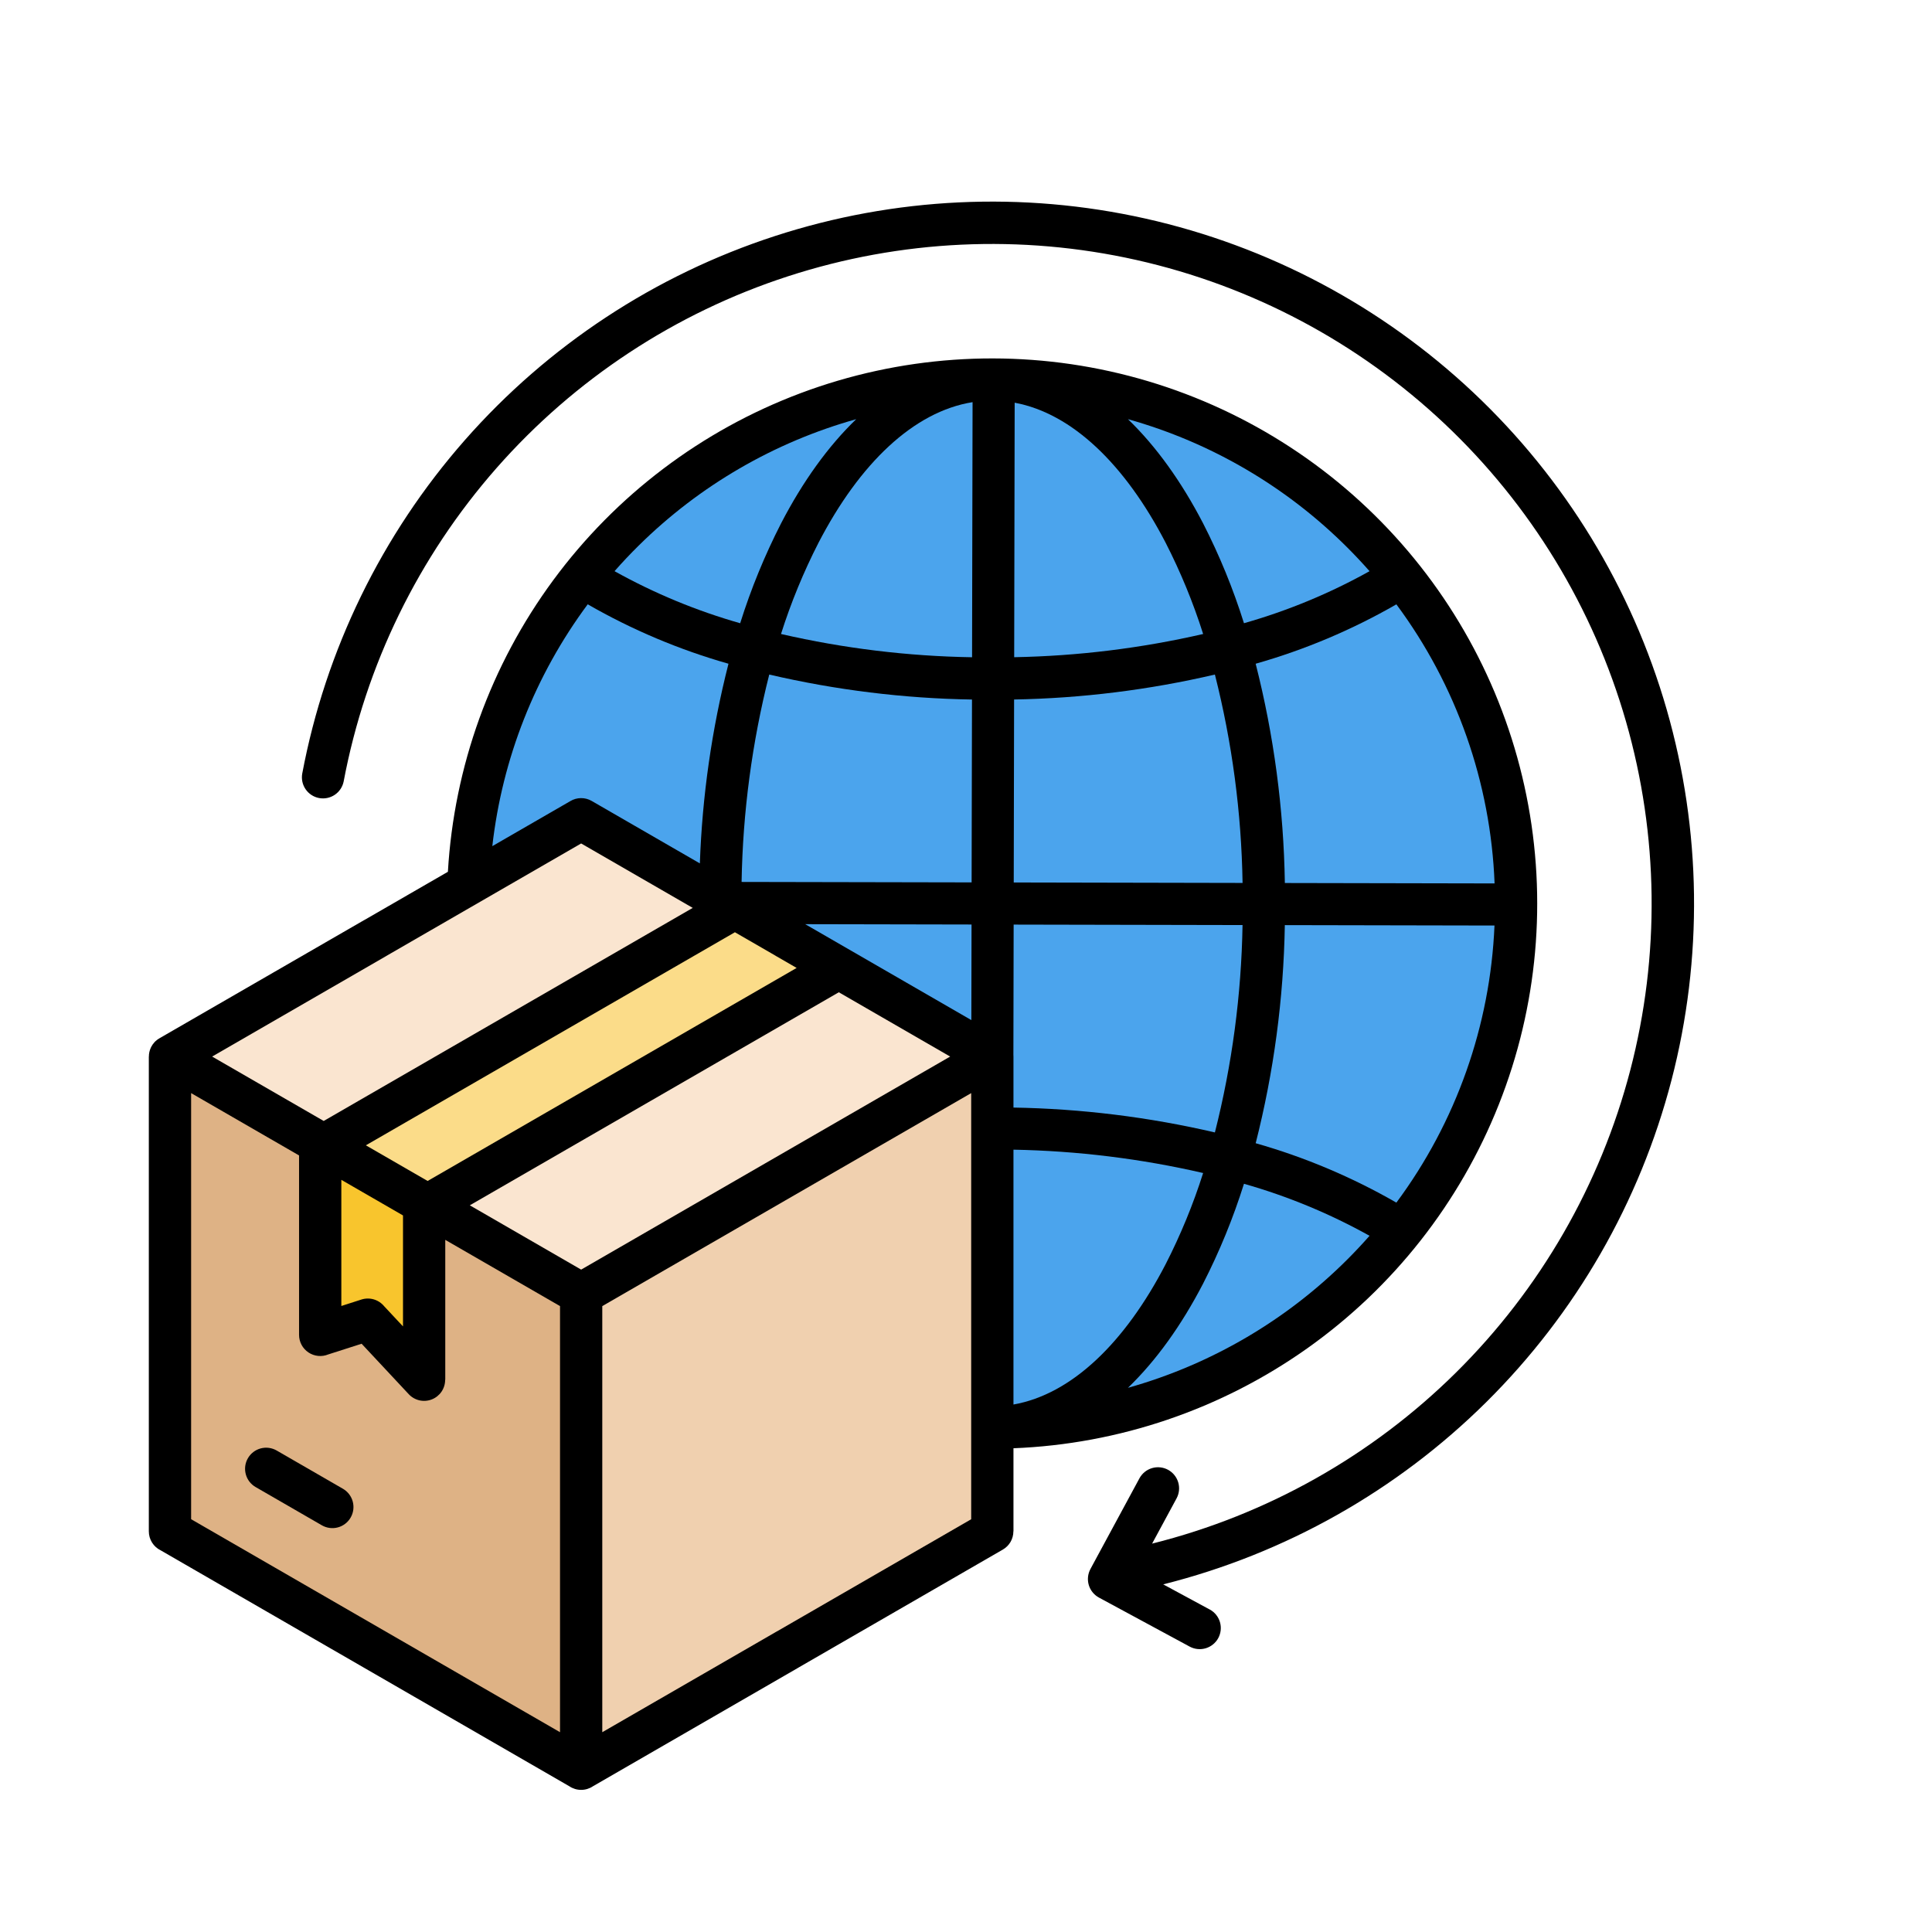 <svg width="130" height="130" viewBox="0 0 130 130" fill="none" xmlns="http://www.w3.org/2000/svg">
<path fill-rule="evenodd" clip-rule="evenodd" d="M30.138 58.661C30.552 51.571 33.015 44.753 37.229 39.036C41.443 33.318 47.226 28.947 53.876 26.453C60.526 23.959 67.757 23.45 74.691 24.986C81.626 26.523 87.965 30.04 92.939 35.109C97.913 40.179 101.308 46.584 102.712 53.546C104.116 60.509 103.469 67.729 100.848 74.33C98.228 80.932 93.748 86.63 87.951 90.734C82.154 94.838 75.291 97.171 68.194 97.45V103.041H68.188C68.188 103.29 68.122 103.535 67.998 103.751C67.873 103.966 67.693 104.145 67.477 104.269L53.722 112.211C53.698 112.226 53.674 112.242 53.649 112.255L39.9 120.193C39.665 120.352 39.388 120.437 39.104 120.437C38.82 120.437 38.543 120.352 38.308 120.193L10.816 104.321C10.575 104.205 10.373 104.023 10.231 103.796C10.089 103.57 10.014 103.308 10.014 103.041V71.094H10.018C10.017 70.889 10.062 70.687 10.147 70.501L10.153 70.489L10.16 70.475L10.173 70.447V70.446C10.233 70.329 10.308 70.222 10.397 70.126L10.402 70.121L10.418 70.104L10.437 70.086L10.44 70.082L10.455 70.068L10.458 70.064C10.544 69.983 10.64 69.912 10.744 69.855L24.559 61.879L24.561 61.881L24.565 61.879L30.138 58.661ZM81.408 108.305L78.271 106.609C86.489 104.543 94.001 100.304 100.017 94.337C106.034 88.369 110.334 80.893 112.468 72.692C114.601 64.49 114.489 55.866 112.143 47.724C109.797 39.581 105.303 32.219 99.134 26.41C92.964 20.601 85.345 16.559 77.076 14.707C68.806 12.855 60.191 13.262 52.133 15.886C44.075 18.509 36.871 23.252 31.277 29.616C25.682 35.981 21.903 43.734 20.335 52.062C20.272 52.429 20.355 52.807 20.568 53.114C20.781 53.42 21.106 53.63 21.472 53.699C21.839 53.767 22.218 53.689 22.527 53.48C22.836 53.272 23.05 52.95 23.124 52.584C24.599 44.757 28.154 37.471 33.414 31.49C38.675 25.509 45.448 21.053 53.023 18.591C60.598 16.128 68.696 15.749 76.468 17.494C84.24 19.239 91.399 23.042 97.195 28.506C102.991 33.97 107.21 40.893 109.409 48.548C111.609 56.204 111.708 64.31 109.696 72.017C107.684 79.724 103.635 86.748 97.975 92.352C92.314 97.956 85.25 101.933 77.523 103.867L79.176 100.808C79.35 100.477 79.386 100.09 79.277 99.733C79.167 99.375 78.921 99.075 78.592 98.897C78.262 98.72 77.876 98.68 77.517 98.786C77.158 98.892 76.856 99.136 76.676 99.463L73.598 105.158C73.573 105.2 73.549 105.243 73.528 105.288L73.373 105.577C73.194 105.909 73.155 106.298 73.263 106.658C73.372 107.019 73.619 107.321 73.95 107.5L80.065 110.804C80.396 110.978 80.783 111.014 81.141 110.905C81.498 110.795 81.799 110.549 81.976 110.22C82.153 109.89 82.193 109.504 82.087 109.145C81.981 108.786 81.737 108.484 81.41 108.304L81.408 108.305Z" fill="black"/>
<path fill-rule="evenodd" clip-rule="evenodd" d="M65.349 73.553L40.526 87.885V116.556L52.227 109.8C52.253 109.785 52.279 109.771 52.305 109.758L65.349 102.227V73.553Z" fill="#F0D0AF"/>
<path fill-rule="evenodd" clip-rule="evenodd" d="M21.781 75.427L46.613 61.09L39.104 56.755L25.98 64.332L25.981 64.334L14.274 71.094L21.781 75.427Z" fill="#FAE5D0"/>
<path fill-rule="evenodd" clip-rule="evenodd" d="M29.961 83.427V92.845H29.953C29.954 93.129 29.868 93.407 29.709 93.642C29.549 93.877 29.322 94.058 29.058 94.162C28.794 94.267 28.504 94.289 28.227 94.227C27.95 94.164 27.698 94.02 27.504 93.812L24.332 90.417L22.088 91.136C21.872 91.225 21.638 91.259 21.405 91.236C21.173 91.213 20.95 91.133 20.755 91.003C20.561 90.873 20.402 90.698 20.291 90.492C20.181 90.286 20.123 90.056 20.123 89.822V77.747L12.86 73.553V102.224L37.683 116.556V87.885L29.962 83.428L29.961 83.427ZM17.198 100.059C16.872 99.871 16.634 99.561 16.538 99.197C16.441 98.833 16.492 98.446 16.681 98.121C16.869 97.795 17.18 97.557 17.543 97.46C17.907 97.364 18.294 97.415 18.62 97.604L23.076 100.176C23.237 100.27 23.378 100.394 23.492 100.542C23.605 100.69 23.688 100.859 23.736 101.039C23.784 101.219 23.796 101.406 23.772 101.591C23.747 101.776 23.687 101.954 23.593 102.115C23.5 102.277 23.376 102.418 23.228 102.531C23.08 102.645 22.911 102.728 22.731 102.776C22.551 102.824 22.363 102.836 22.179 102.811C21.994 102.787 21.816 102.726 21.655 102.633L17.198 100.059Z" fill="#DEB285"/>
<path fill-rule="evenodd" clip-rule="evenodd" d="M56.442 66.768L31.612 81.103L39.104 85.429L63.934 71.094L56.442 66.768Z" fill="#FAE5D0"/>
<path fill-rule="evenodd" clip-rule="evenodd" d="M22.968 79.389V87.877L24.319 87.443C24.59 87.356 24.881 87.353 25.154 87.434C25.428 87.515 25.67 87.676 25.851 87.896L27.117 89.251V81.784L22.968 79.389Z" fill="#F8C52D"/>
<path fill-rule="evenodd" clip-rule="evenodd" d="M49.451 62.729L24.618 77.066L28.774 79.465L53.604 65.13L52.227 64.335C52.202 64.32 52.178 64.305 52.154 64.29L49.451 62.729Z" fill="#FBDC89"/>
<path fill-rule="evenodd" clip-rule="evenodd" d="M65.36 68.64L65.373 62.208L54.181 62.186L65.36 68.64Z" fill="#4BA4ED"/>
<path fill-rule="evenodd" clip-rule="evenodd" d="M80.956 78.93C76.768 77.964 72.491 77.438 68.194 77.359V94.507C72.113 93.816 75.696 90.343 78.427 85.078C79.439 83.102 80.285 81.046 80.956 78.93Z" fill="#4BA4ED"/>
<path fill-rule="evenodd" clip-rule="evenodd" d="M92.154 83.153C89.482 81.665 86.646 80.49 83.704 79.654C82.977 81.969 82.056 84.218 80.95 86.378C79.491 89.19 77.788 91.562 75.897 93.383C81.487 91.814 86.58 88.831 90.683 84.722C91.189 84.215 91.68 83.692 92.154 83.153Z" fill="#4BA4ED"/>
<path fill-rule="evenodd" clip-rule="evenodd" d="M84.492 76.925C87.799 77.865 90.978 79.208 93.959 80.922C97.977 75.509 100.276 69.013 100.561 62.277L86.453 62.249C86.37 67.201 85.712 72.126 84.492 76.925Z" fill="#4BA4ED"/>
<path fill-rule="evenodd" clip-rule="evenodd" d="M68.194 74.526C72.758 74.603 77.302 75.164 81.748 76.199C82.904 71.635 83.528 66.952 83.608 62.245L68.206 62.214L68.189 70.972C68.192 71.012 68.194 71.053 68.194 71.094V74.526Z" fill="#4BA4ED"/>
<path fill-rule="evenodd" clip-rule="evenodd" d="M83.704 41.935C86.646 41.099 89.482 39.924 92.154 38.434C91.68 37.896 91.19 37.373 90.683 36.866C86.579 32.757 81.487 29.774 75.897 28.205C77.787 30.025 79.491 32.397 80.951 35.21C82.057 37.37 82.978 39.62 83.704 41.935Z" fill="#4BA4ED"/>
<path fill-rule="evenodd" clip-rule="evenodd" d="M68.242 44.222C72.523 44.143 76.784 43.619 80.957 42.66C80.286 40.543 79.44 38.486 78.428 36.51C75.716 31.282 72.163 27.82 68.275 27.097L68.242 44.222Z" fill="#4BA4ED"/>
<path fill-rule="evenodd" clip-rule="evenodd" d="M52.552 42.66C56.771 43.63 61.08 44.155 65.408 44.225L65.442 27.06C61.473 27.697 57.842 31.188 55.081 36.51C54.069 38.486 53.223 40.543 52.552 42.66Z" fill="#4BA4ED"/>
<path fill-rule="evenodd" clip-rule="evenodd" d="M41.351 38.433C44.024 39.923 46.861 41.099 49.805 41.936C50.531 39.621 51.453 37.372 52.559 35.212C54.018 32.398 55.723 30.026 57.613 28.205C52.096 29.752 47.063 32.675 42.987 36.701C42.422 37.258 41.876 37.835 41.351 38.433Z" fill="#4BA4ED"/>
<path fill-rule="evenodd" clip-rule="evenodd" d="M49.018 44.661C45.709 43.721 42.528 42.378 39.546 40.663C36.01 45.426 33.795 51.04 33.127 56.935L38.379 53.903C38.595 53.774 38.841 53.705 39.093 53.703C39.344 53.701 39.592 53.766 39.81 53.892L47.092 58.096C47.251 53.562 47.897 49.058 49.018 44.661Z" fill="#4BA4ED"/>
<path fill-rule="evenodd" clip-rule="evenodd" d="M65.403 47.07C60.809 46.996 56.236 46.432 51.761 45.389C50.605 49.953 49.981 54.636 49.9 59.344L65.378 59.374L65.403 47.07Z" fill="#4BA4ED"/>
<path fill-rule="evenodd" clip-rule="evenodd" d="M81.748 45.389C77.316 46.423 72.786 46.986 68.236 47.068L68.212 59.38L83.61 59.411C83.534 54.681 82.909 49.975 81.748 45.389Z" fill="#4BA4ED"/>
<path fill-rule="evenodd" clip-rule="evenodd" d="M93.959 40.665C90.978 42.38 87.799 43.722 84.491 44.661C85.718 49.486 86.377 54.438 86.455 59.416L100.567 59.444C100.307 52.661 98.004 46.116 93.959 40.665Z" fill="#4BA4ED"/>
</svg>
